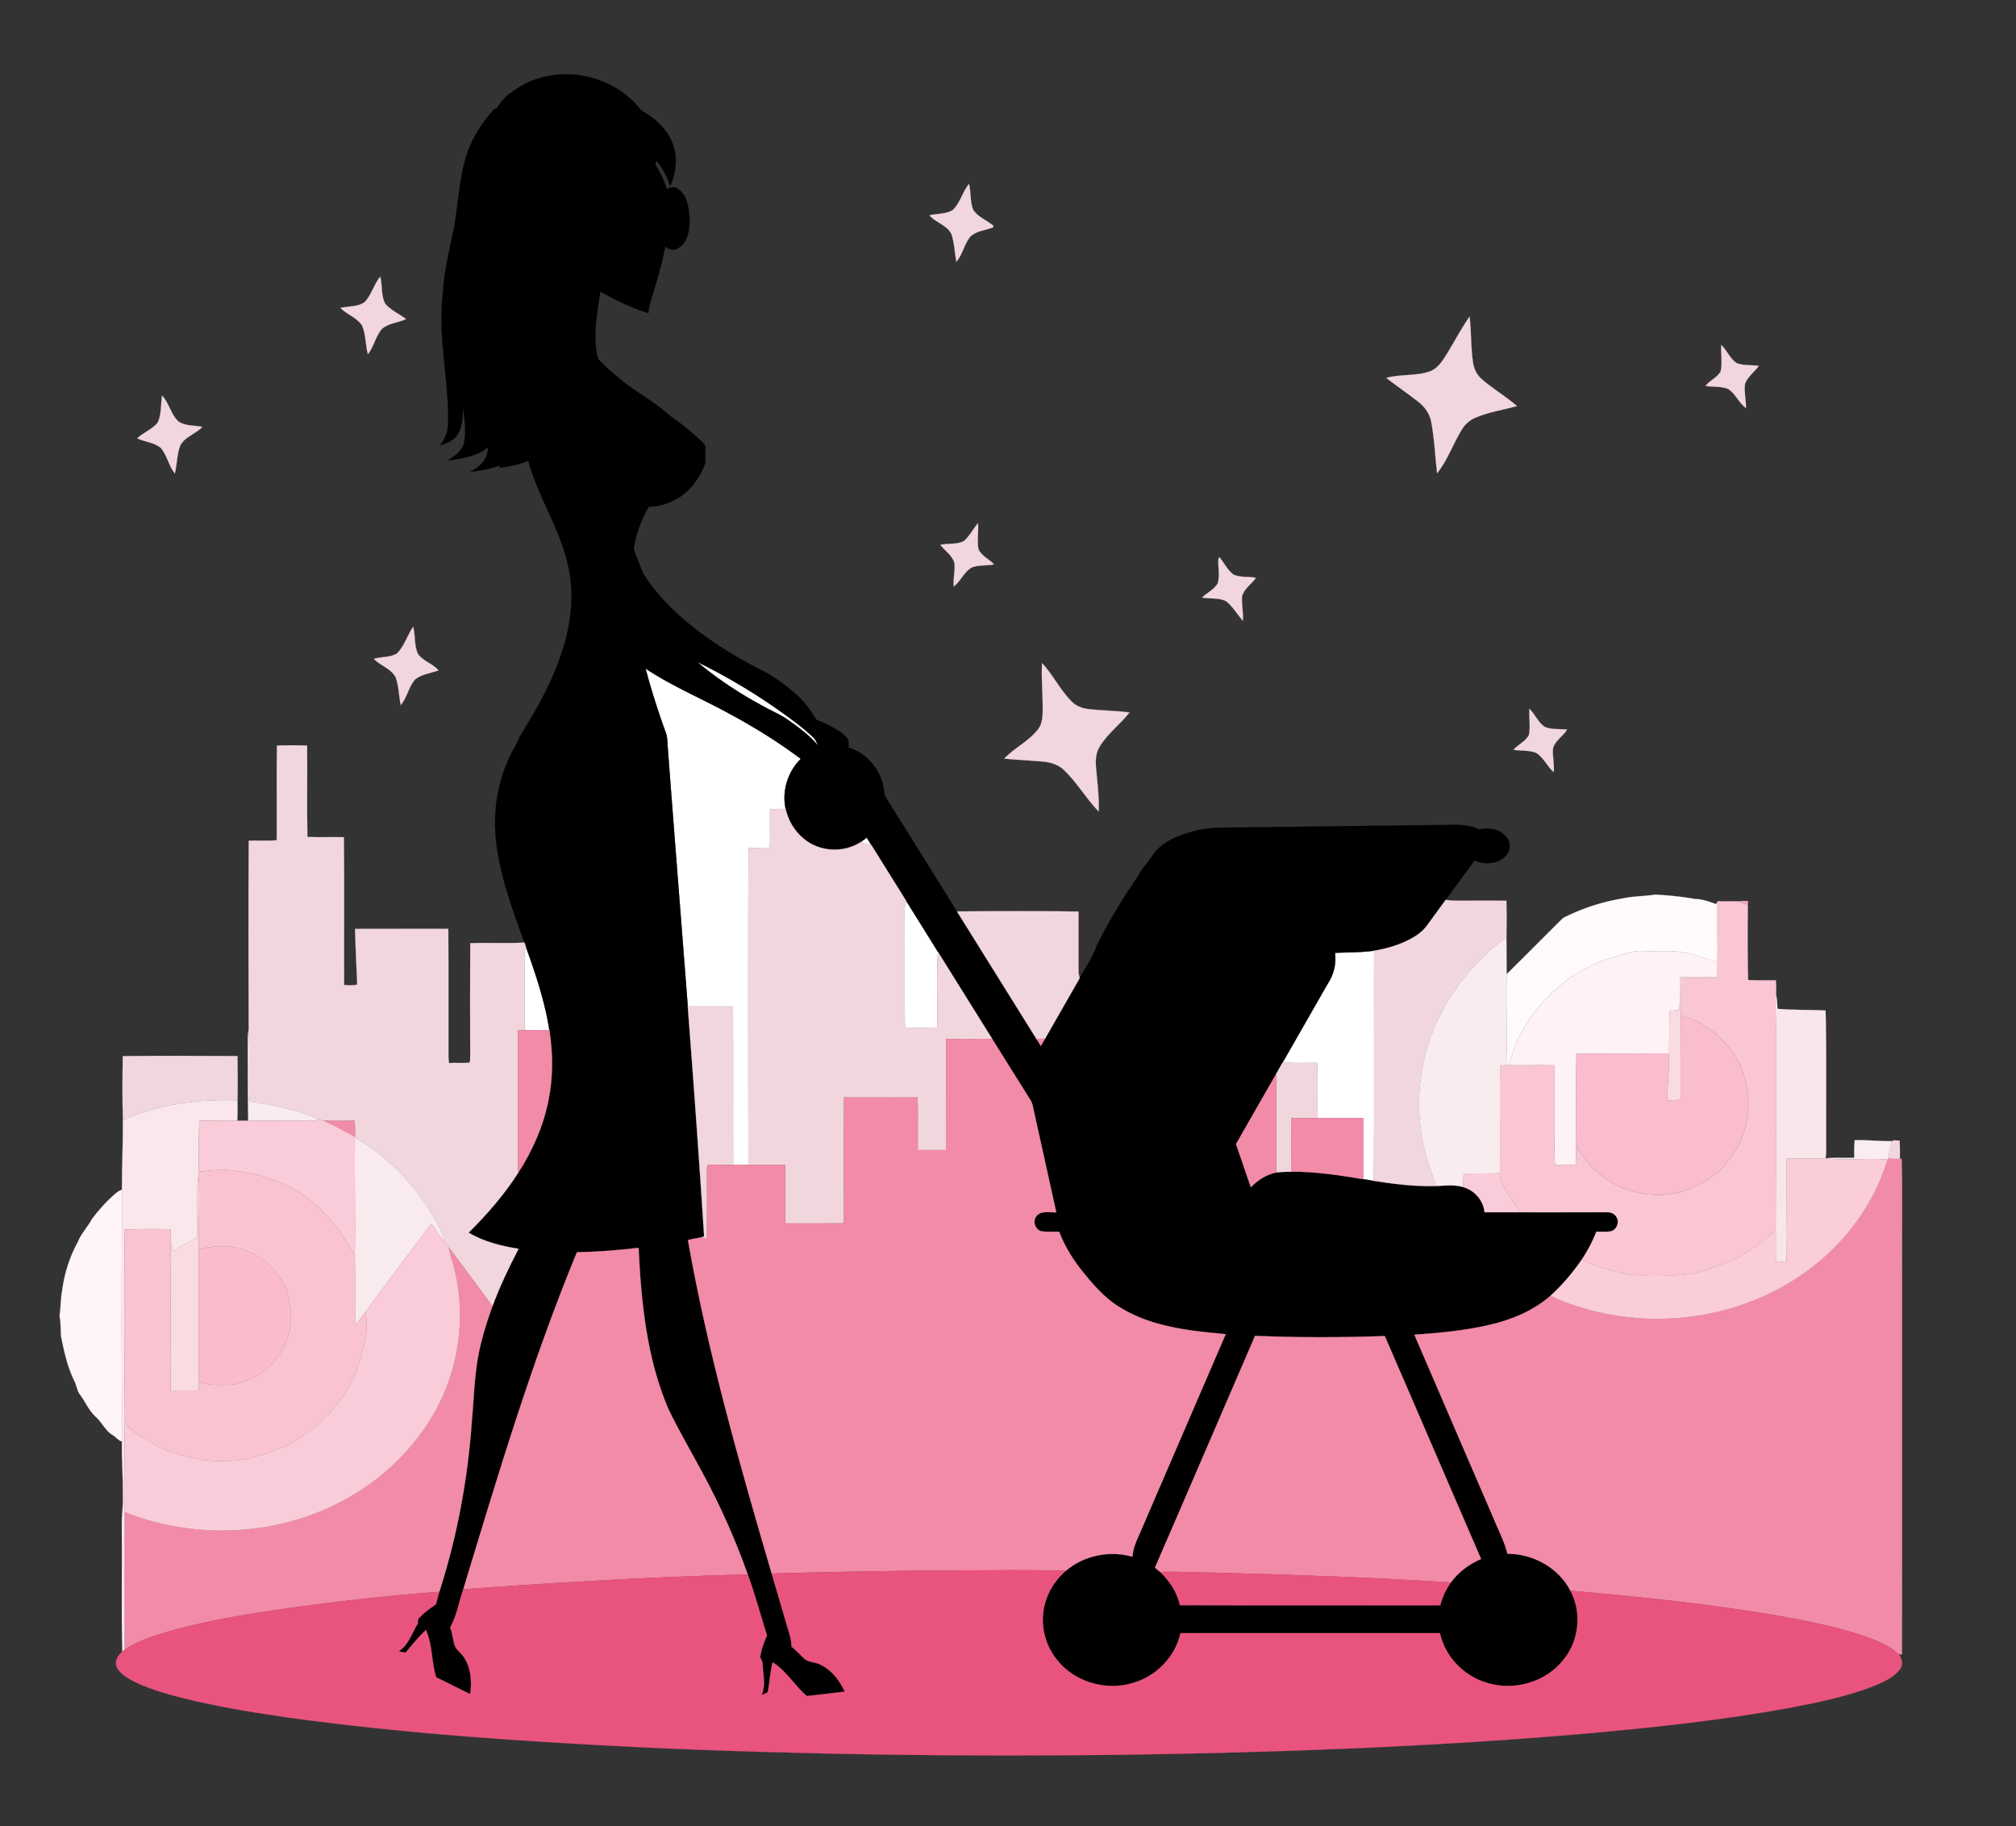 <svg xmlns="http://www.w3.org/2000/svg" viewBox="0 0 1325 1200"><rect x="0" y="0" width="1325" height="1200" fill="#333333" stroke="none"/><g fill="#FFF" stroke="#FFF" stroke-width=".094"><path d="M458.26 434.98a393.429 393.429 0 0151.49 30.24c8.49 6.06 17.14 12.01 24.67 19.27 1.72 1.45 2.34 3.67 3.35 5.61-5.56-6.8-12.73-11.97-19.84-17.01-4.83-3.44-10.34-5.7-15.5-8.55-15.63-8.39-30.6-18.11-44.17-29.56zM424.25 439.29c17.53 11.67 37.08 19.75 55.48 29.89 16.19 8.73 31.9 18.43 46.59 29.52-8.61 8.4-12.53 21.18-9.93 32.96-3.42-.15-6.85-.12-10.26.09-.26 8.42.16 16.85-.18 25.27-4.69.09-9.37.03-14.05.12-.22 69.43-.14 138.86-.04 208.29-3.34-.01-6.68-.01-10.01 0-.11-34.68.09-69.37-.11-104.05-9.91-.08-19.82.11-29.72-.08-4.36-56.79-8.92-113.56-13.18-170.36-.31-3.12-.1-6.36-1.21-9.34-5.06-13.9-9.56-28.01-13.38-42.31zM569.65 550.4c1 1.61 1.99 3.24 3.01 4.86-2.34-.35-4.66-.9-6.73-2.05 1.27-.9 2.48-1.87 3.72-2.81zM594.59 599.02c-.11-2.36.29-4.69 1.06-6.91 6.92 11.12 13.88 22.21 20.77 33.35-1 16.55-.03 33.17-.46 49.74-7.05.18-14.11.19-21.17.01-.41-25.39.03-50.8-.2-76.19zM344.63 629.07c-.08-2.34.35-4.65 1.03-6.86 6.38 17.83 12.49 35.89 15.41 54.66-5.43.02-10.86-.06-16.29.01-.22-15.94.05-31.88-.15-47.81zM877.4 626.17c8.56-.46 17.18-.25 25.7-1.44-.14 50.11.2 100.24-.18 150.34-.51.15-1.53.44-2.04.59-1.65-.25-3.3-.53-4.93-.78.01-13.41 0-26.81.01-40.21-10-.08-20-.01-29.99-.03-.11-12.07.18-24.14-.14-36.21-7.57-.15-15.17.47-22.7-.45 9.93-17.34 19.83-34.69 29.78-52.01 3.79-5.84 5.39-12.9 4.49-19.8z"/></g><path stroke="#000" stroke-width=".094" d="M336.57 60.48c23.24-18.2 59.25-14.32 79.75 6.27 2.49 2.21 4.08 5.38 7.09 6.97 8.85 5.2 16.73 13.1 19.52 23.23 2.45 8.38 1.03 17.42-2.46 25.3-2.12-6.03-4.81-11.99-9.26-16.69-.1.64-.31 1.93-.42 2.57 3.03 5.13 5.87 10.44 7.47 16.22 2.27-1.32 5.32-2.03 7.53-.2 6.18 4.54 6.94 12.83 7.44 19.87.07 6.82-.91 14.95-7.25 18.93-2.7 2.15-6.39 1.07-8.72-1.07-2.36 12.61-6.25 24.84-9.9 37.11-.69 2.19-1.13 4.45-1.19 6.75-11.11-3.38-21.61-8.51-31.69-14.22-1.77 14.62-5.43 29.76-1.34 44.32 4.59 5.11 9.87 9.58 15.2 13.91 10.35 8.41 22.37 14.57 32.24 23.61 7.17 5.07 14.08 10.54 20.47 16.58 1.29 1.39 3.14 2.93 2.57 5.07-.58 3.88.8 8.03-.94 11.7-3.85 8.73-9.91 16.92-18.48 21.48-5.4 2.86-11.44 4.86-17.61 4.71-4.66 7.37-7.68 15.67-9.44 24.19-.21 1.6-.98 3.33-.21 4.9 1.87 5.05 3.8 10.08 5.89 15.05 7.39 11.61 16.86 21.84 27.39 30.68 15.19 12.79 32.08 23.47 49.78 32.43 8.68 4.1 16.31 10.08 23.53 16.34 5.32 4.61 9.26 10.48 12.97 16.39 6.71 2.69 13.44 5.84 18.92 10.65 2.27 1.86 2.89 4.88 2 7.62 12.38 3.66 21.9 15.03 23.5 27.81.31 1.63.17 3.45 1.19 4.87 15.63 25.03 31.23 50.08 46.85 75.11 17.38 27.9 34.8 55.79 52.18 83.7.97 1.57 1.96 3.14 2.95 4.71.91-1.59 1.83-3.17 2.75-4.76 7.58-13.29 15.18-26.55 22.78-39.83 3.69-7.02 8.55-13.49 11.03-21.09 7.83-15.96 17.26-31.08 27.19-45.8 2.46-4.93 6.39-8.81 9.41-13.35 5.59-8.86 15.9-13.01 25.53-15.85 11.43-3.46 23.47-2.72 35.27-2.97 46-.56 92-1.15 138-1.7 5.49-.06 11.07.72 16.1 3.04 6.23-1.47 13.66-.26 17.9 4.92 2.92 3.36 2.91 8.72-.06 12.05-5.05 5.88-14.12 6.54-20.85 3.38-6.32 8.65-12.64 17.29-18.96 25.92-4.08 5.56-8.14 11.14-12.21 16.71-2.52 3.54-6.03 6.23-9.78 8.36-7.74 4.35-16.36 6.96-25.09 8.35-8.52 1.19-17.14.98-25.7 1.44.9 6.9-.7 13.96-4.49 19.8-9.95 17.32-19.85 34.67-29.78 52.01-1.47 2.55-2.96 5.08-4.36 7.67-8.85 15.35-17.64 30.75-26.42 46.14 3.27 9.46 6.52 18.94 9.75 28.42 4.57-4.68 10.26-8.46 16.76-9.72 3.32-.39 6.66-.48 10.01-.52 15.83-.15 31.5 2.37 47.08 4.91 1.63.25 3.28.53 4.93.78 14.32 2.29 28.79 4.18 43.33 3.7 5.82-.27 11.8-1.05 17.49.73 7.45 2.15 13.23 8.72 14 16.51 7.65.01 15.31 0 22.97 0 19.12.03 38.23 0 57.35-.01 2.62-.16 5.4 1.04 6.57 3.5 2.05 3.58-.48 8.7-4.6 9.15-2.93.32-5.88.13-8.81.15a97.147 97.147 0 01-9.55 18.27c-5.93 8.61-12.74 16.69-20.49 23.72-11.17 9.79-25.18 15.71-39.52 19.06-16.41 3.92-33.26 5.47-50.05 6.62 17.29 40.12 34.6 80.23 51.9 120.35 3.17 7.84 7.27 15.36 9.3 23.62 16.8-.03 33.58 9.13 41.34 24.26 7.64 14.24 5.78 32.79-4.46 45.28-11.56 14.84-32.56 20.85-50.39 15.24-15.09-4.42-27.5-17.16-30.86-32.6-56.86-.03-113.71-.01-170.56-.01-3.46 15.81-16.37 28.76-31.92 32.91-17.65 5.11-38.12-1.03-49.43-15.65-6.97-8.73-10.26-20.3-8.73-31.38 1.3-10.42 6.88-20.05 14.79-26.87 11.86-10.16 28.8-13.49 43.76-9.25.45-7.43 4.42-13.86 7.09-20.61 18.06-41.88 36.13-83.76 54.19-125.64-23.6-2.14-48.37-4.7-69.03-17.32-10.89-6.46-19.07-16.32-26.84-26.11-5.57-7.3-10.3-15.28-13.6-23.86-3.72-.1-7.46.2-11.16-.22-4.42-.69-6.6-6.58-3.76-10.01 3.06-4.01 8.72-2.21 13.03-2.58-4.81-21.78-9.66-43.55-14.46-65.32-.7-2.89-.94-5.99-2.58-8.54-8.44-13.29-16.69-26.71-25.05-40.05-11.91-19.08-23.77-38.19-35.72-57.24-6.89-11.14-13.85-22.23-20.77-33.35-7.66-12.29-15.3-24.59-22.99-36.85-1.02-1.62-2.01-3.25-3.01-4.86-1.24.94-2.45 1.91-3.72 2.81-11.41 7.58-27.56 6.67-37.94-2.31-5.89-4.88-9.95-11.8-11.6-19.24-2.6-11.78 1.32-24.56 9.93-32.96-14.69-11.09-30.4-20.79-46.59-29.52-18.4-10.14-37.95-18.22-55.48-29.89 3.82 14.3 8.32 28.41 13.38 42.31 1.11 2.98.9 6.22 1.21 9.34 4.26 56.8 8.82 113.57 13.18 170.36 3.89 50.35 7.51 100.73 10.77 151.13-.58.18-1.72.55-2.3.74-2.8.49-5.59 1.07-8.37 1.66 13.09 74.28 33.88 146.89 55.04 219.19 3.2 10.98 6.44 21.95 9.65 32.92 1.37 4.99 3.41 9.88 3.4 15.14 2.96 2.25 5.39 5.08 8.08 7.63 2.98 2.83 7.44 2.34 10.93 4.19 7.41 3.5 12.61 10.43 16.02 17.7-8.35.95-16.67 2.1-25.03 2.89-7.98-6.89-13.38-16.49-22.38-22.19-1.73 6.38-1.97 13.02-3.18 19.49-1.07 1.11-2.78 1.35-4.08 2.13 2.83-6.37.98-13.3.7-19.94.05-1.81-.76-3.37-1.65-4.84.63-5.04 2.44-9.82 4.5-14.43-4.29-13.36-7.79-26.97-12.68-40.14-8.2-23.14-18.27-45.61-29.95-67.19-7.44-13.88-15.48-27.44-22.28-41.66-14.19-33.33-17.81-69.9-19.51-105.73-13.46 1.58-26.98 2.65-40.53 2.89-29.77 72.09-52.05 146.93-74.68 221.48-2.95 8.32-4.24 17.33-8.61 25.08 1.31 3.56 1.74 7.34 2.68 11.01.91 3.65 4.47 5.56 6.36 8.63 4.72 7.02 5.2 16 4.14 24.17-7.47-3.67-14.9-7.41-22.37-11.07-3.23-10.15-2.29-21.26-6.74-31.04-4.93 4.49-9.07 9.75-13.37 14.83-1.54-.3-3.07-.57-4.6-.83 6.63-4.13 8.76-12.08 12.69-18.37-.1-1.45-.12-2.99 1.16-3.93 3.06-3.39 6.88-5.97 10.65-8.48.75-2.78 1.46-5.57 2.27-8.32 11.79-36.55 18.79-74.58 21.43-112.87 1.55-17 1.69-34.27 6.06-50.87 2-8.12 4.52-16.11 7.44-23.94 4.82-12.96 10.76-25.48 17.16-37.72-11.37-1.86-22.85-4.65-32.81-10.65 12.13-12.02 23.43-24.99 32.63-39.42 9.4-14.55 16.54-30.7 19.88-47.74 3.03-15.12 2.92-30.76.53-45.96-2.92-18.77-9.03-36.83-15.41-54.66-.33-.95-.66-1.9-.99-2.82-7.52-20.96-15.51-42.04-18.33-64.25-2.56-19.17-.06-39.11 8.14-56.7 2.16-5.09 5.37-9.66 7.31-14.83 10.96-17.22 20.89-35.29 27.37-54.71 6.04-17.93 8.45-37.44 4.43-56.08-4.95-24.7-19.9-45.82-26.39-70.02-6.02 2.6-12.52 3.69-18.96 4.67l.36-1.56c-6.31 2.17-12.86 3.46-19.48 4.17 6.14-3.11 11.78-8.64 11.59-16.03-7.53 5.94-17.34 7.37-26.58 8.52 4.39-2.47 8.89-5.69 10.65-10.62 1.93-8.01.28-16.26-.28-24.33-.65 6.04-.25 12.67-3.83 17.93-2.57 3.94-7.1 5.89-11.48 7.06 3.36-4.13 5.34-9.31 5.27-14.67.74-28.02-6.73-55.83-3.55-83.86.83-14.27 4-28.23 7.04-42.15 3.33-16.92 3.59-34.48 9-50.96 3.53-10.47 9.68-19.86 16.86-28.19.62-.83 1.44-1.34 2.46-1.51 3.04-3.96 5.8-8.32 10.3-10.79m121.69 374.5c13.57 11.45 28.54 21.17 44.17 29.56 5.16 2.85 10.67 5.11 15.5 8.55 7.11 5.04 14.28 10.21 19.84 17.01-1.01-1.94-1.63-4.16-3.35-5.61-7.53-7.26-16.18-13.21-24.67-19.27a393.429 393.429 0 00-51.49-30.24m366.6 442.86c-21.96 50.77-43.74 101.61-65.8 152.34 1.08.93 2.19 1.84 3.33 2.74 6.31 5.87 11.19 13.43 13.1 21.9 57.04.19 114.1.04 171.14.07 1.34-5.38 3.76-10.42 6.89-14.98 5.09-6.84 12.06-12.15 19.92-15.43-21.17-48.81-42.09-97.73-63.31-146.52-28.41 1.02-56.87 1.05-85.27-.12z"/><g fill="#F1D6DD" stroke="#F1D6DD" stroke-width=".094"><path d="M626.12 138.1c5.04-4.74 6.41-12.01 10.76-17.28 1.39 5.72.51 11.9 2.9 17.37 3.3 4.61 8.93 6.62 13.18 10.18-.06.26-.19.77-.25 1.03-5.03 1.98-11.08 2.24-15.08 6.21-3.99 4.91-4.89 11.63-9.08 16.42-1.14-6.07-1.24-12.39-3.24-18.27-2.95-5.96-10.37-7.4-14.45-12.31 5.05-1.14 10.67-.66 15.26-3.35zM239.55 198.61c4.68-4.78 6.12-11.74 10.37-16.84 1.52 5.88.29 12.48 3.35 17.91 3.72 4.3 9.14 6.59 13.61 9.99-5.15 2.43-11.38 2.61-15.82 6.42-4.26 4.85-5.27 11.66-9.26 16.71-1.65-6.18-1.26-12.85-3.8-18.8-3.34-5.37-9.93-7.22-14.25-11.62 5.22-1.31 11.22-.57 15.8-3.77zM951.88 231c4.65-7.67 8.86-15.63 13.98-23 1.31 10.3.67 20.77 2.4 31.01.7 4.14 2.89 7.96 6.13 10.63 7.25 6.09 15.43 11 22.64 17.16-8.91 2.56-18.2 3.86-26.79 7.45-3.81 1.53-7.12 4.22-9.27 7.73-5.87 9.43-9.43 20.33-16.45 29.02-1.38-11.24-1.69-22.61-3.86-33.74-.95-5.44-4.36-10.09-8.69-13.38-6.84-5.34-14.01-10.25-20.89-15.54 9.37-2.62 19.56-1.02 28.81-4.34 5.81-2.22 8.87-8.03 11.99-13zM1131.27 226.66c3.81 3.6 5.7 8.93 10.08 11.94 4.65 1.76 9.77 1.15 14.64 1.8-2.87 4-7.26 6.99-9.05 11.69-.84 5.31.73 10.67.56 16.03-4.78-3.35-6.78-9.56-11.88-12.6-4.69-1.81-9.86-1.19-14.76-1.89 2.88-3.72 7.87-5.43 10.05-9.7 1.25-5.66-.05-11.52.36-17.27zM106.51 259.94c4.82 5.02 5.76 12.77 11.15 17.34 4.59 2.72 10.24 2.2 15.33 3.21-4.26 4.71-11.36 6.34-14.45 12.14-2.33 5.92-2.09 12.44-3.65 18.56-3.98-5.09-5.04-11.9-9.19-16.87-4.43-3.6-10.47-3.9-15.53-6.24 4.1-4 9.96-5.9 13.51-10.46 2.55-5.49 1.92-11.82 2.83-17.68zM633.59 355.47c3.73-3.32 5.98-7.92 9.2-11.7.48 5.72-.78 11.52.32 17.18 2.01 4.5 7.03 6.42 10.22 9.95-4.74.91-9.76.26-14.35 1.88-5.36 2.76-7.44 9.04-12.12 12.62-.54-5.14 1-10.25.44-15.37-1.41-5.05-6.13-8.05-9.29-11.95 5.11-1.32 10.86.04 15.58-2.61zM800.84 366.94c.17-.2.52-.58.69-.77 3.05 3.72 5.12 8.35 9.03 11.3 4.6 2.29 10 1.15 14.92 2.24-2.98 4.13-7.87 7.14-9.18 12.29-.34 5.34 1 10.63.59 15.98-3.74-4.23-6.53-9.37-11.01-12.88-4.86-2.53-10.64-1.46-15.88-2.43 3.37-3.21 7.99-5.26 10.37-9.4 1.52-5.31-.03-10.91.47-16.33zM271.5 411.85c1.76 5.92.42 12.58 3.41 18.16 3.47 4.62 9.63 6.13 13.3 10.52-5.22 1.93-11.26 2.4-15.61 6.15-4.08 4.93-5.03 11.74-9.21 16.63-1.3-6.07-1.24-12.46-3.39-18.33-3.06-5.75-10.01-7.48-14.31-12.02 5.04-1.65 10.99-.62 15.47-3.78 4.69-4.93 6.6-11.74 10.34-17.33zM684.9 435.7c7.14 7.77 11.83 17.54 19.25 25.12 2.84 2.9 6.73 4.58 10.74 5.07 9.12 1.17 18.37.99 27.48 2.32-6.19 7.8-14.46 13.89-19.67 22.48-2.65 4.25-2.73 9.45-2.3 14.28.81 9.43 2.11 18.87 1.72 28.35-8.31-8.59-14.3-19.25-23.02-27.49-3.82-3.62-9.09-4.97-14.19-5.44-8.32-.69-16.66-1.07-24.97-1.87 6.84-7.1 16.22-11.41 22.33-19.29 2.25-2.91 2.85-6.67 3-10.24.34-11.1-1.02-22.2-.37-33.29zM1005.19 465.73c3.77 3.66 5.69 9 10.12 11.98 4.62 1.85 9.78 1.19 14.65 1.7-2.64 4.54-8.11 7.23-9.28 12.61-.44 5.13 1.06 10.22.5 15.37-4.41-3.81-6.65-9.76-11.78-12.76-4.69-1.75-9.83-1.15-14.7-1.92 3.06-3.57 8-5.41 10.15-9.74 1.22-5.67-.09-11.5.34-17.24zM182.01 489.92c6.61-.21 13.24-.23 19.85 0 .18 20.01-.17 40.03.17 60.04 7.99.38 16 .01 24 .18.31 32.35.04 64.7.14 97.05 2.86.35 5.78.48 8.62-.19-.56-12.2-1.13-24.41-1.44-36.62 20.44-.03 40.87.01 61.3-.03.18 28.21 0 56.42.09 84.63.08 1.19.2 2.39.36 3.59 4.43-.24 8.87.13 13.29-.21 1.05-1.12.41-2.96.66-4.35-.08-24.74-.12-49.48.02-74.22 11.86-.46 23.75.31 35.6-.4.33.92.66 1.87.99 2.82-.68 2.21-1.11 4.52-1.03 6.86.2 15.93-.07 31.87.15 47.81-1.47.04-2.92.12-4.37.21.04 25.65 0 51.29.02 76.94.02 5.51-.15 11.03.23 16.54-9.2 14.43-20.5 27.4-32.63 39.42 9.96 6 21.44 8.79 32.81 10.65-6.4 12.24-12.34 24.76-17.16 37.72-9.61-12.92-19.15-25.9-28.8-38.78-1.03-1.39-2.14-2.7-3.2-4.04.03-2.82-1.12-5.42-2.4-7.86-7.09-14.43-16.85-27.43-28.06-38.9-8.61-7.86-17.52-15.74-27.97-21.09l.02-.55c.14-3.56.18-7.13-.27-10.66-6.78.1-13.56.14-20.33.03-.98-.34-1.94-.66-2.9-1-14.56-6.17-30.13-9.55-45.75-11.64-.81-15.72.3-31.5-.58-47.22-.13-41.39-.2-82.79.03-124.18 6.13-.32 12.29.31 18.4-.35.15-20.74-.17-41.47.14-62.2zM506.13 531.75c3.41-.21 6.84-.24 10.26-.09 1.65 7.44 5.71 14.36 11.6 19.24 10.38 8.98 26.53 9.89 37.94 2.31 2.07 1.15 4.39 1.7 6.73 2.05 7.69 12.26 15.33 24.56 22.99 36.85-.77 2.22-1.17 4.55-1.06 6.91.23 25.39-.21 50.8.2 76.19 7.06.18 14.12.17 21.17-.01.43-16.57-.54-33.19.46-49.74 11.95 19.05 23.81 38.16 35.72 57.24-10.11-.01-20.23-.09-30.34.04-.1 24.34.02 48.68-.06 73.02-6.17.04-12.33.04-18.5 0-.12-11.52.12-23.05-.11-34.57-16.14-.05-32.27-.02-48.41-.02-.17 27.56-.06 55.13-.05 82.7-12.85.16-25.7.06-38.55.05-.17-12.83.21-25.67-.19-38.5-8.03.02-16.05.04-24.07.01-.1-69.43-.18-138.86.04-208.29 4.68-.09 9.36-.03 14.05-.12.34-8.42-.08-16.85.18-25.27zM937.97 608.02c4.07-5.57 8.13-11.15 12.21-16.71 4.54.88 9.19.44 13.8.52 8.68.06 17.37-.1 26.06.07.27 8.01.24 16.03.04 24.05-17.09 12.53-31.49 28.77-41.61 47.41-13.18 24.09-18.4 52.42-14.57 79.62 1.5 12.6 5.71 24.63 10.31 36.38-14.54.48-29.01-1.41-43.33-3.7.51-.15 1.53-.44 2.04-.59.38-50.1.04-100.23.18-150.34 8.73-1.39 17.35-4 25.09-8.35 3.75-2.13 7.26-4.82 9.78-8.36zM628.96 598.94c26.62-.24 53.26-.31 79.88.04.03 13 .03 26 0 39-.02 1.62.37 3.21.78 4.78-7.6 13.28-15.2 26.54-22.78 39.83-1.91.01-3.81.03-5.7.05-17.38-27.91-34.8-55.8-52.18-83.7zM452.02 661.3c9.9.19 19.81 0 29.72.08.2 34.68 0 69.37.11 104.05-5.55.15-11.1-.24-16.64.12-.91 1.22-.39 2.97-.57 4.41.05 14.59.12 29.18-.02 43.76-1.38-.21-2.76-.41-4.13-.55.58-.19 1.72-.56 2.3-.74-3.26-50.4-6.88-100.78-10.77-151.13zM80.69 693.99c25.13-.25 50.28-.19 75.41-.02.16 9.71.21 19.44 0 29.15-25.57-.97-51.78 2.45-75.32 12.87-.44-13.98-.29-28.01-.09-42zM838.77 705.65c1.4-2.59 2.89-5.12 4.36-7.67 7.53.92 15.13.3 22.7.45.32 12.07.03 24.14.14 36.21-5.71.03-11.41-.06-17.11.06-.06 11.75-.05 23.51.01 35.27-3.35.04-6.69.13-10.01.52-.11-21.61.06-43.23-.09-64.84zM1243.3 749.93c1.48-1.02 3.54-.3 5.27-.43.17 4.01.14 8.03.11 12.05-2.67.08-5.34 0-7.99-.12 1.18-3.77 1.73-7.68 2.61-11.5z"/></g><path fill="#FFFBFC" stroke="#FFFBFC" stroke-width=".094" d="M1066.39 590.43c7.1-1.58 14.41-1.42 21.57-2.55 8.7.49 17.42 1.33 26 2.89 4.87.06 9.44 1.73 13.97 3.37.03 12.5.01 25.01-.12 37.52-7.65-1.62-14.8-5.1-22.6-6.03-8.36-1.2-16.82-.27-25.21-.68-4.74-.33-9.39.73-13.83 2.3-6.27 2.13-12.91 3.35-18.75 6.61-4.46 2.43-9.2 4.36-13.46 7.16-15.52 10.65-28.25 25.3-36.53 42.2-2.34 5.4-4.05 11.04-5.71 16.68l-1.65.04c.54-19.91-.19-39.83.14-59.73 12.42-12.24 24.67-24.66 37.06-36.92a133.212 133.212 0 0139.12-12.86z"/><path fill="#FFF2F6" stroke="#FFF2F6" stroke-width=".094" d="M1127.93 594.14c.29-.51.86-1.52 1.14-2.03.26 16.59-.32 33.19-.32 49.78-8.19.19-16.37-.22-24.54.23-.51 7.17.03 14.36-.45 21.54-2.18.22-4.35.43-6.5.66-.1 9.28-.29 18.56-.23 27.85-20.31.09-40.62.06-60.92.15-.54 20.11-.21 40.24-.18 60.36 0 4.26-.11 8.53-.33 12.79-4.51.02-9.01-.01-13.52.07-.95-9.46-.13-19-.36-28.49-.01-12.32.01-24.64-.02-36.96-10-.39-20 .24-29.98-.19 1.66-5.64 3.37-11.28 5.71-16.68 8.28-16.9 21.01-31.55 36.53-42.2 4.26-2.8 9-4.73 13.46-7.16 5.84-3.26 12.48-4.48 18.75-6.61 4.44-1.57 9.09-2.63 13.83-2.3 8.39.41 16.85-.52 25.21.68 7.8.93 14.95 4.41 22.6 6.03.13-12.51.15-25.02.12-37.52z"/><path fill="#FAC6D3" stroke="#FAC6D3" stroke-width=".094" d="M1129.07 592.11c4.42.46 8.88-.05 13.32.26 2.14.66 4.24 1.44 6.37 2.18-.14 16.47-.25 32.95.19 49.41 6.07.43 12.16.11 18.24.24.21 3.14.3 6.3.09 9.46-.76 9.11.32 18.25.02 27.38.12 42.53.06 85.06-.2 127.59-6.26 4.98-12.21 10.47-19.33 14.26-6.94 5.67-15.9 7.52-24.03 10.8-9.42 3.78-19.69 4.75-29.75 4.27-9.38-.44-19.01 1.19-28.14-1.56-9-1.97-18.18-4.06-26.22-8.74a97.147 97.147 0 009.55-18.27c2.93-.02 5.88.17 8.81-.15 4.12-.45 6.65-5.57 4.6-9.15-1.17-2.46-3.95-3.66-6.57-3.5-19.12.01-38.23.04-57.35.01-.88-3.99-4.45-6.56-6.17-10.14-2.63-4.92-6.95-9.61-6.78-15.49.57-23.61-.35-47.26.34-70.87 1.33-.07 2.66-.13 4.01-.16l1.65-.04c9.98.43 19.98-.2 29.98.19.03 12.32.01 24.64.02 36.96.23 9.49-.59 19.03.36 28.49 4.51-.08 9.01-.05 13.52-.07.22-4.26.33-8.53.33-12.79 3.17 5.71 6.96 11.12 11.75 15.6 15.51 15.3 39.81 20.95 60.44 13.84 8.48-2.57 15.94-7.66 22.64-13.34 5.8-6.46 11.42-13.44 14.32-21.73 3.64-9.86 5.13-20.7 3.17-31.09-2.06-17.46-13.42-33-28.19-42.12-4.7-3.16-10.19-4.68-15.36-6.82.21-8.01.02-16.03.42-24.04 7.84-.7 15.72.06 23.57-.34l.06-.75c0-16.59.58-33.19.32-49.78z"/><path fill="#F0A7BC" stroke="#F0A7BC" stroke-width=".094" d="M1142.39 592.37c2.14-.42 4.35-.42 6.54-.31-.04.63-.13 1.87-.17 2.49-2.13-.74-4.23-1.52-6.37-2.18z"/><path fill="#F9ECEF" stroke="#F9ECEF" stroke-width=".094" d="M948.47 663.36c10.12-18.64 24.52-34.88 41.61-47.41.13 8.08.04 16.17.13 24.26-.33 19.9.4 39.82-.14 59.73-1.35.03-2.68.09-4.01.16-.69 23.61.23 47.26-.34 70.87-7.92.36-15.85.03-23.76.31-.19 2.93-.27 5.87-.26 8.81-5.69-1.78-11.67-1-17.49-.73-4.6-11.75-8.81-23.78-10.31-36.38-3.83-27.2 1.39-55.53 14.57-79.62z"/><g fill="#F9DBE2" stroke="#F9DBE2" stroke-width=".094"><path d="M1104.21 642.12c8.17-.45 16.35-.04 24.54-.23l-.06.75c-7.85.4-15.73-.36-23.57.34-.4 8.01-.21 16.03-.42 24.04-.14 18.56-.17 37.12-.12 55.68-2.88.24-5.77.37-8.65.4-.27-10.33 1.31-20.61 1.1-30.93-.06-9.29.13-18.57.23-27.85 2.15-.23 4.32-.44 6.5-.66.48-7.18-.06-14.37.45-21.54zM129.7 780c.02-2.5.44-4.95.81-7.4.99 16.17-.27 32.4.16 48.6-.12 28.91-.24 57.82.07 86.73 0 1.9-.07 3.82-.13 5.74-6.16.16-12.32.11-18.48.07-.38-24.92.2-49.85-.09-74.78.1-7.8-.48-15.62.36-23.39.35 2.35.73 4.7 1.03 7.07 4.86-3.89 10.58-6.38 16.15-9.05.13-11.19.1-22.39.12-33.59z"/></g><path fill="#F9E6EB" stroke="#F9E6EB" stroke-width=".094" d="M1167.28 653.66c.85 3.01.74 6.18.94 9.28 10.52.9 21.1.55 31.64 1.07.71 28.96.22 57.97.35 86.95.06 3.4.16 6.83-.41 10.22-8.51.42-17.03.07-25.54.2-.32 22.56.53 45.14-.09 67.7-2.32-.01-4.63-.04-6.93-.11-.28-6.78.02-13.56-.14-20.34.26-42.53.32-85.06.2-127.59.3-9.13-.78-18.27-.02-27.38z"/><path fill="#FABDCD" stroke="#FABDCD" stroke-width=".094" d="M1104.7 667.02c5.17 2.14 10.66 3.66 15.36 6.82 14.77 9.12 26.13 24.66 28.19 42.12 1.96 10.39.47 21.23-3.17 31.09-2.9 8.29-8.52 15.27-14.32 21.73-6.7 5.68-14.16 10.77-22.64 13.34-20.63 7.11-44.93 1.46-60.44-13.84-4.79-4.48-8.58-9.89-11.75-15.6-.03-20.12-.36-40.25.18-60.36 20.3-.09 40.61-.06 60.92-.15.21 10.32-1.37 20.6-1.1 30.93 2.88-.03 5.77-.16 8.65-.4-.05-18.56-.02-37.12.12-55.68z"/><path fill="#F8ECF0" stroke="#F8ECF0" stroke-width=".094" d="M163.44 676.65c.88 15.72-.23 31.5.58 47.22 15.62 2.09 31.19 5.47 45.75 11.64-3.76 1.43-7.83.96-11.76.98-11.63-.08-23.26-.03-34.89-.02-.3-18.48-.25-36.96-.27-55.44.11-1.48.31-2.94.59-4.38z"/><g fill="#F28BA8" stroke="#F28BA8" stroke-width=".094"><path d="M340.41 677.09c1.45-.09 2.9-.17 4.37-.21 5.43-.07 10.86.01 16.29-.01 2.39 15.2 2.5 30.84-.53 45.96-3.34 17.04-10.48 33.19-19.88 47.74-.38-5.51-.21-11.03-.23-16.54-.02-25.65.02-51.29-.02-76.94zM681.14 682.64c1.89-.02 3.79-.04 5.7-.05-.92 1.59-1.84 3.17-2.75 4.76-.99-1.57-1.98-3.14-2.95-4.71zM621.8 682.74c10.11-.13 20.23-.05 30.34-.04 8.36 13.34 16.61 26.76 25.05 40.05 1.64 2.55 1.88 5.65 2.58 8.54 4.8 21.77 9.65 43.54 14.46 65.32-4.31.37-9.97-1.43-13.03 2.58-2.84 3.43-.66 9.32 3.76 10.01 3.7.42 7.44.12 11.16.22 3.3 8.58 8.03 16.56 13.6 23.86 7.77 9.79 15.95 19.65 26.84 26.11 20.66 12.62 45.43 15.18 69.03 17.32-18.06 41.88-36.13 83.76-54.19 125.64-2.67 6.75-6.64 13.18-7.09 20.61-14.96-4.24-31.9-.91-43.76 9.25-23.17-.71-46.36-.25-69.54-.28-41.29.24-82.57.93-123.85 2.09-21.16-72.3-41.95-144.91-55.04-219.19 2.78-.59 5.57-1.17 8.37-1.66 1.37.14 2.75.34 4.13.55.14-14.58.07-29.17.02-43.76.18-1.44-.34-3.19.57-4.41 5.54-.36 11.09.03 16.64-.12 3.33-.01 6.67-.01 10.01 0 8.02.03 16.04.01 24.07-.01.4 12.83.02 25.67.19 38.5 12.85.01 25.7.11 38.55-.05-.01-27.57-.12-55.14.05-82.7 16.14 0 32.27-.03 48.41.02.23 11.52-.01 23.05.11 34.57 6.17.04 12.33.04 18.5 0 .08-24.34-.04-48.68.06-73.02zM812.35 751.79c8.78-15.39 17.57-30.79 26.42-46.14.15 21.61-.02 43.23.09 64.84-6.5 1.26-12.19 5.04-16.76 9.72-3.23-9.48-6.48-18.96-9.75-28.42zM848.86 734.7c5.7-.12 11.4-.03 17.11-.06 9.99.02 19.99-.05 29.99.03-.01 13.4 0 26.8-.01 40.21-15.58-2.54-31.25-5.06-47.08-4.91-.06-11.76-.07-23.52-.01-35.27zM212.67 736.51c6.77.11 13.55.07 20.33-.03.45 3.53.41 7.1.27 10.66-6.7-3.87-13.57-7.43-20.6-10.63zM1240.5 762.05c.05-.16.14-.47.19-.62 2.65.12 5.32.2 7.99.12l1.2-.04c.6 25.49.08 51.01.26 76.52-.05 83.03.1 166.07-.08 249.11-.56-.02-1.68-.07-2.24-.1-6.63-6.13-15.23-9.38-23.64-12.26-16.78-5.57-34.15-9.09-51.5-12.3-46.51-8.3-93.55-12.96-140.57-17.19-7.76-15.13-24.54-24.29-41.34-24.26-2.03-8.26-6.13-15.78-9.3-23.62-17.3-40.12-34.61-80.23-51.9-120.35 16.79-1.15 33.64-2.7 50.05-6.62 14.34-3.35 28.35-9.27 39.52-19.06 3.86 2.21 8.04 3.77 12.23 5.27 48.87 17.6 105.98 11.83 149.56-16.79 27.95-18.1 50.01-45.75 59.57-77.81zM294.88 819.58c9.65 12.88 19.19 25.86 28.8 38.78-2.92 7.83-5.44 15.82-7.44 23.94-4.37 16.6-4.51 33.87-6.06 50.87-2.64 38.29-9.64 76.32-21.43 112.87-33.04 2.37-65.97 6.2-98.8 10.65-28.6 4.21-57.33 8.66-85.03 17.17-8.03 2.6-16.1 5.49-23.11 10.3-.05-30.19-.17-60.38.06-90.56 39.81 15.86 85.57 16.29 125.55.77 30.08-11.58 56.84-32.39 74.19-59.7 20.16-31.15 26.2-71.14 15.35-106.7-.9-2.75-1.52-5.57-2.08-8.39zM379.17 822.88c13.55-.24 27.07-1.31 40.53-2.89 1.7 35.83 5.32 72.4 19.51 105.73 6.8 14.22 14.84 27.78 22.28 41.66 11.68 21.58 21.75 44.05 29.95 67.19-62.39 1.67-124.71 5.29-186.95 9.79 22.63-74.55 44.91-149.39 74.68-221.48zM824.86 877.84c28.4 1.17 56.86 1.14 85.27.12 21.22 48.79 42.14 97.71 63.31 146.52-7.86 3.28-14.83 8.59-19.92 15.43-49.79-3.2-99.68-4.95-149.55-6.33-13.87-.16-27.72-.9-41.58-.66-1.14-.9-2.25-1.81-3.33-2.74 22.06-50.73 43.84-101.57 65.8-152.34z"/></g><path fill="#F9E7EC" stroke="#F9E7EC" stroke-width=".094" d="M80.78 735.99c23.54-10.42 49.75-13.84 75.32-12.87.03 4.44.1 8.89-.17 13.33-8.28 0-16.55.02-24.82-.04-.97 11.15-.32 22.38-.5 33.57-.02.65-.07 1.96-.1 2.62-.37 2.45-.79 4.9-.81 7.4-.02 11.2.01 22.4-.12 33.59-5.57 2.67-11.29 5.16-16.15 9.05-.3-2.37-.68-4.72-1.03-7.07-.11-2.59-.22-5.17-.34-7.74-10.02-.29-20.07-.28-30.08.18-.37 41.2-.38 82.43.08 123.63-.63 20.64.39 41.31-.19 61.96-.23 30.18-.11 60.37-.06 90.56-.36.29-1.08.88-1.43 1.17-.7-28.09-.02-56.22-.32-84.32-.14-6.04 1.14-12.01.7-18.04.21-11.92-.9-23.8-.6-35.71.2-29.76-.39-59.52-.24-89.28-.1-25.43.45-50.85.23-76.27-.04-15.25.73-30.47.63-45.72z"/><path fill="#FACBD8" stroke="#FACBD8" stroke-width=".094" d="M209.77 735.51c.96.34 1.92.66 2.9 1 7.03 3.2 13.9 6.76 20.6 10.63l-.02.55c-.26 25.55.4 51.1 0 76.65-3.43-5.46-7.65-10.39-10.32-16.3-4.17-4.5-8.11-9.23-12.42-13.61-5.44-4.63-10.6-9.8-17.22-12.75-5.49-3.71-11.9-5.42-17.97-7.85-4.54-1.72-9.35-2.48-14.11-3.29-9.99-2.6-20.46-1.7-30.6-.56.18-11.19-.47-22.42.5-33.57 8.27.06 16.54.04 24.82.04 2.39.01 4.79.03 7.19.02 11.63-.01 23.26-.06 34.89.02 3.93-.02 8 .45 11.76-.98z"/><path fill="#F9EAEE" stroke="#F9EAEE" stroke-width=".094" d="M233.25 747.69c10.45 5.35 19.36 13.23 27.97 21.09 11.21 11.47 20.97 24.47 28.06 38.9 1.28 2.44 2.43 5.04 2.4 7.86-2.91-3.64-5.35-7.63-8.23-11.29-14.68 19.13-29.05 38.52-43.33 57.95-2.17 2.98-4.45 5.89-6.74 8.79-.12-15.55.12-31.11-.13-46.65.4-25.55-.26-51.1 0-76.65z"/><path fill="#F9EDF1" stroke="#F9EDF1" stroke-width=".094" d="M1219.04 749.2c8.09-.1 16.16.69 24.26.73-.88 3.82-1.43 7.73-2.61 11.5-.05.15-.14.46-.19.62-13.54-1.32-27.22.93-40.7-.87 6.27-.74 12.6-.02 18.9-.42.03-3.86-.27-7.74.34-11.56z"/><path fill="#FACDD9" stroke="#FACDD9" stroke-width=".094" d="M1174.26 761.38c8.51-.13 17.03.22 25.54-.2 13.48 1.8 27.16-.45 40.7.87-9.56 32.06-31.62 59.71-59.57 77.81-43.58 28.62-100.69 34.39-149.56 16.79-4.19-1.5-8.37-3.06-12.23-5.27 7.75-7.03 14.56-15.11 20.49-23.72 8.04 4.68 17.22 6.77 26.22 8.74 9.13 2.75 18.76 1.12 28.14 1.56 10.06.48 20.33-.49 29.75-4.27 8.13-3.28 17.09-5.13 24.03-10.8 7.12-3.79 13.07-9.28 19.33-14.26.16 6.78-.14 13.56.14 20.34 2.3.07 4.61.1 6.93.11.62-22.56-.23-45.14.09-67.7z"/><path fill="#FAC3D1" stroke="#FAC3D1" stroke-width=".094" d="M130.61 769.98c10.14-1.14 20.61-2.04 30.6.56 4.76.81 9.57 1.57 14.11 3.29 6.07 2.43 12.48 4.14 17.97 7.85 6.62 2.95 11.78 8.12 17.22 12.75 4.31 4.38 8.25 9.11 12.42 13.61 2.67 5.91 6.89 10.84 10.32 16.3.25 15.54.01 31.1.13 46.65 2.29-2.9 4.57-5.81 6.74-8.79 2.93 12.35-1.41 24.9-5.27 36.55-2.15 7.21-6.01 13.73-10.18 19.94-3.44 3.58-5.69 8.17-9.58 11.33-3.5 2.88-6.03 6.82-9.94 9.23-5.19 3.51-10.24 7.26-15.66 10.41-11.07 4.63-22.54 8.71-34.53 10.14-9.65.56-19.48.52-28.91-1.86-6.39-1.75-12.9-3.18-18.92-6.02-4.64-1.72-8.49-4.93-12.97-6.98-3.51-1.6-6.25-4.36-9.23-6.71-2.16-1.46-2.25-4.31-2.87-6.59-.46-41.2-.45-82.43-.08-123.63 10.01-.46 20.06-.47 30.08-.18.12 2.57.23 5.15.34 7.74-.84 7.77-.26 15.59-.36 23.39.29 24.93-.29 49.86.09 74.78 6.16.04 12.32.09 18.48-.07.06-1.92.13-3.84.13-5.74 6.44 2.59 13.45 2.3 20.25 2.07 4.94-.09 9.47-2.3 13.99-4.05 10.57-4.45 18.83-13.44 22.97-24.08 4.98-11 3.66-23.78.22-35.03-3.45-6.5-7.59-12.97-13.49-17.52-11.95-10.12-29.22-12.91-44.01-8.12-.43-16.2.83-32.43-.16-48.6.03-.66.08-1.97.1-2.62z"/><g fill="#FACCD9" stroke="#FACCD9" stroke-width=".094"><path d="M961.96 771.28c7.91-.28 15.84.05 23.76-.31-.17 5.88 4.15 10.57 6.78 15.49 1.72 3.58 5.29 6.15 6.17 10.14-7.66 0-15.32.01-22.97 0-.77-7.79-6.55-14.36-14-16.51-.01-2.94.07-5.88.26-8.81zM240.12 862.2c14.28-19.43 28.65-38.82 43.33-57.95 2.88 3.66 5.32 7.65 8.23 11.29 1.06 1.34 2.17 2.65 3.2 4.04.56 2.82 1.18 5.64 2.08 8.39 10.85 35.56 4.81 75.55-15.35 106.7-17.35 27.31-44.11 48.12-74.19 59.7-39.98 15.52-85.74 15.09-125.55-.77.58-20.65-.44-41.32.19-61.96.62 2.28.71 5.13 2.87 6.59 2.98 2.35 5.72 5.11 9.23 6.71 4.48 2.05 8.33 5.26 12.97 6.98 6.02 2.84 12.53 4.27 18.92 6.02 9.43 2.38 19.26 2.42 28.91 1.86 11.99-1.43 23.46-5.51 34.53-10.14 5.42-3.15 10.47-6.9 15.66-10.41 3.91-2.41 6.44-6.35 9.94-9.23 3.89-3.16 6.14-7.75 9.58-11.33 4.17-6.21 8.03-12.73 10.18-19.94 3.86-11.65 8.2-24.2 5.27-36.55z"/></g><path fill="#FFF4F8" stroke="#FFF4F8" stroke-width=".094" d="M76.11 784.16c1.17-1.08 2.62-1.78 4.04-2.45.22 25.42-.33 50.84-.23 76.27-.15 29.76.44 59.52.24 89.28-2.5-.7-4-3-6.15-4.28-4.84-2.83-6.9-8.37-11.07-11.92-4.53-4.11-6.81-9.9-10.42-14.71-1.77-2.31-2.06-5.29-3.17-7.89-4.9-9.49-7.16-20.08-9.26-30.48-.27-4.36-.06-8.75-.96-13.05.83-5.62.67-11.34 1.74-16.93 1.39-11.16 4.9-22.06 10.32-31.91 2.12-5.5 6.46-9.66 9.11-14.87 4.64-6.22 9.9-12.02 15.81-17.06z"/><path fill="#FABCCD" stroke="#FABCCD" stroke-width=".094" d="M130.67 821.2c14.79-4.79 32.06-2 44.01 8.12 5.9 4.55 10.04 11.02 13.49 17.52 3.44 11.25 4.76 24.03-.22 35.03-4.14 10.64-12.4 19.63-22.97 24.08-4.52 1.75-9.05 3.96-13.99 4.05-6.8.23-13.81.52-20.25-2.07-.31-28.91-.19-57.82-.07-86.73z"/><g fill="#E9547E" stroke="#E9547E" stroke-width=".094"><path d="M507.16 1034.02c41.28-1.16 82.56-1.85 123.85-2.09 23.18.03 46.37-.43 69.54.28-7.91 6.82-13.49 16.45-14.79 26.87-1.53 11.08 1.76 22.65 8.73 31.38 11.31 14.62 31.78 20.76 49.43 15.65 15.55-4.15 28.46-17.1 31.92-32.91 56.85 0 113.7-.02 170.56.01 3.36 15.44 15.77 28.18 30.86 32.6 17.83 5.61 38.83-.4 50.39-15.24 10.24-12.49 12.1-31.04 4.46-45.28 47.02 4.23 94.06 8.89 140.57 17.19 17.35 3.21 34.72 6.73 51.5 12.3 8.41 2.88 17.01 6.13 23.64 12.26 2.25 2.68 3.23 6.76 1 9.76-4.05 5.61-10.76 8.33-16.9 11.01-18.13 7.09-37.32 10.96-56.38 14.62-45.79 8.29-92.12 13.14-138.45 17.2-98.81 8.36-197.96 11.96-297.08 13.45-106.7 1.36-213.45 0-320.05-4.94-76.87-3.83-153.77-8.9-230.05-19.42-24.02-3.42-48.02-7.35-71.55-13.31-11.07-2.93-22.23-6.1-32.37-11.54-3.8-2.23-7.98-4.83-9.53-9.18-1.2-3.66 1.3-7.09 3.92-9.36.35-.29 1.07-.88 1.43-1.17 7.01-4.81 15.08-7.7 23.11-10.3 27.7-8.51 56.43-12.96 85.03-17.17 32.83-4.45 65.76-8.28 98.8-10.65-.81 2.75-1.52 5.54-2.27 8.32-3.77 2.51-7.59 5.09-10.65 8.48-1.28.94-1.26 2.48-1.16 3.93-3.93 6.29-6.06 14.24-12.69 18.37 1.53.26 3.06.53 4.6.83 4.3-5.08 8.44-10.34 13.37-14.83 4.45 9.78 3.51 20.89 6.74 31.04 7.47 3.66 14.9 7.4 22.37 11.07 1.06-8.17.58-17.15-4.14-24.17-1.89-3.07-5.45-4.98-6.36-8.63-.94-3.67-1.37-7.45-2.68-11.01 4.37-7.75 5.66-16.76 8.61-25.08 62.24-4.5 124.56-8.12 186.95-9.79 4.89 13.17 8.39 26.78 12.68 40.14-2.06 4.61-3.87 9.39-4.5 14.43.89 1.47 1.7 3.03 1.65 4.84.28 6.64 2.13 13.57-.7 19.94 1.3-.78 3.01-1.02 4.08-2.13 1.21-6.47 1.45-13.11 3.18-19.49 9 5.7 14.4 15.3 22.38 22.19 8.36-.79 16.68-1.94 25.03-2.89-3.41-7.27-8.61-14.2-16.02-17.7-3.49-1.85-7.95-1.36-10.93-4.19-2.69-2.55-5.12-5.38-8.08-7.63.01-5.26-2.03-10.15-3.4-15.14-3.21-10.97-6.45-21.94-9.65-32.92z"/><path d="M762.39 1032.92c13.86-.24 27.71.5 41.58.66 49.87 1.38 99.76 3.13 149.55 6.33-3.13 4.56-5.55 9.6-6.89 14.98-57.04-.03-114.1.12-171.14-.07-1.91-8.47-6.79-16.03-13.1-21.9z"/></g></svg>